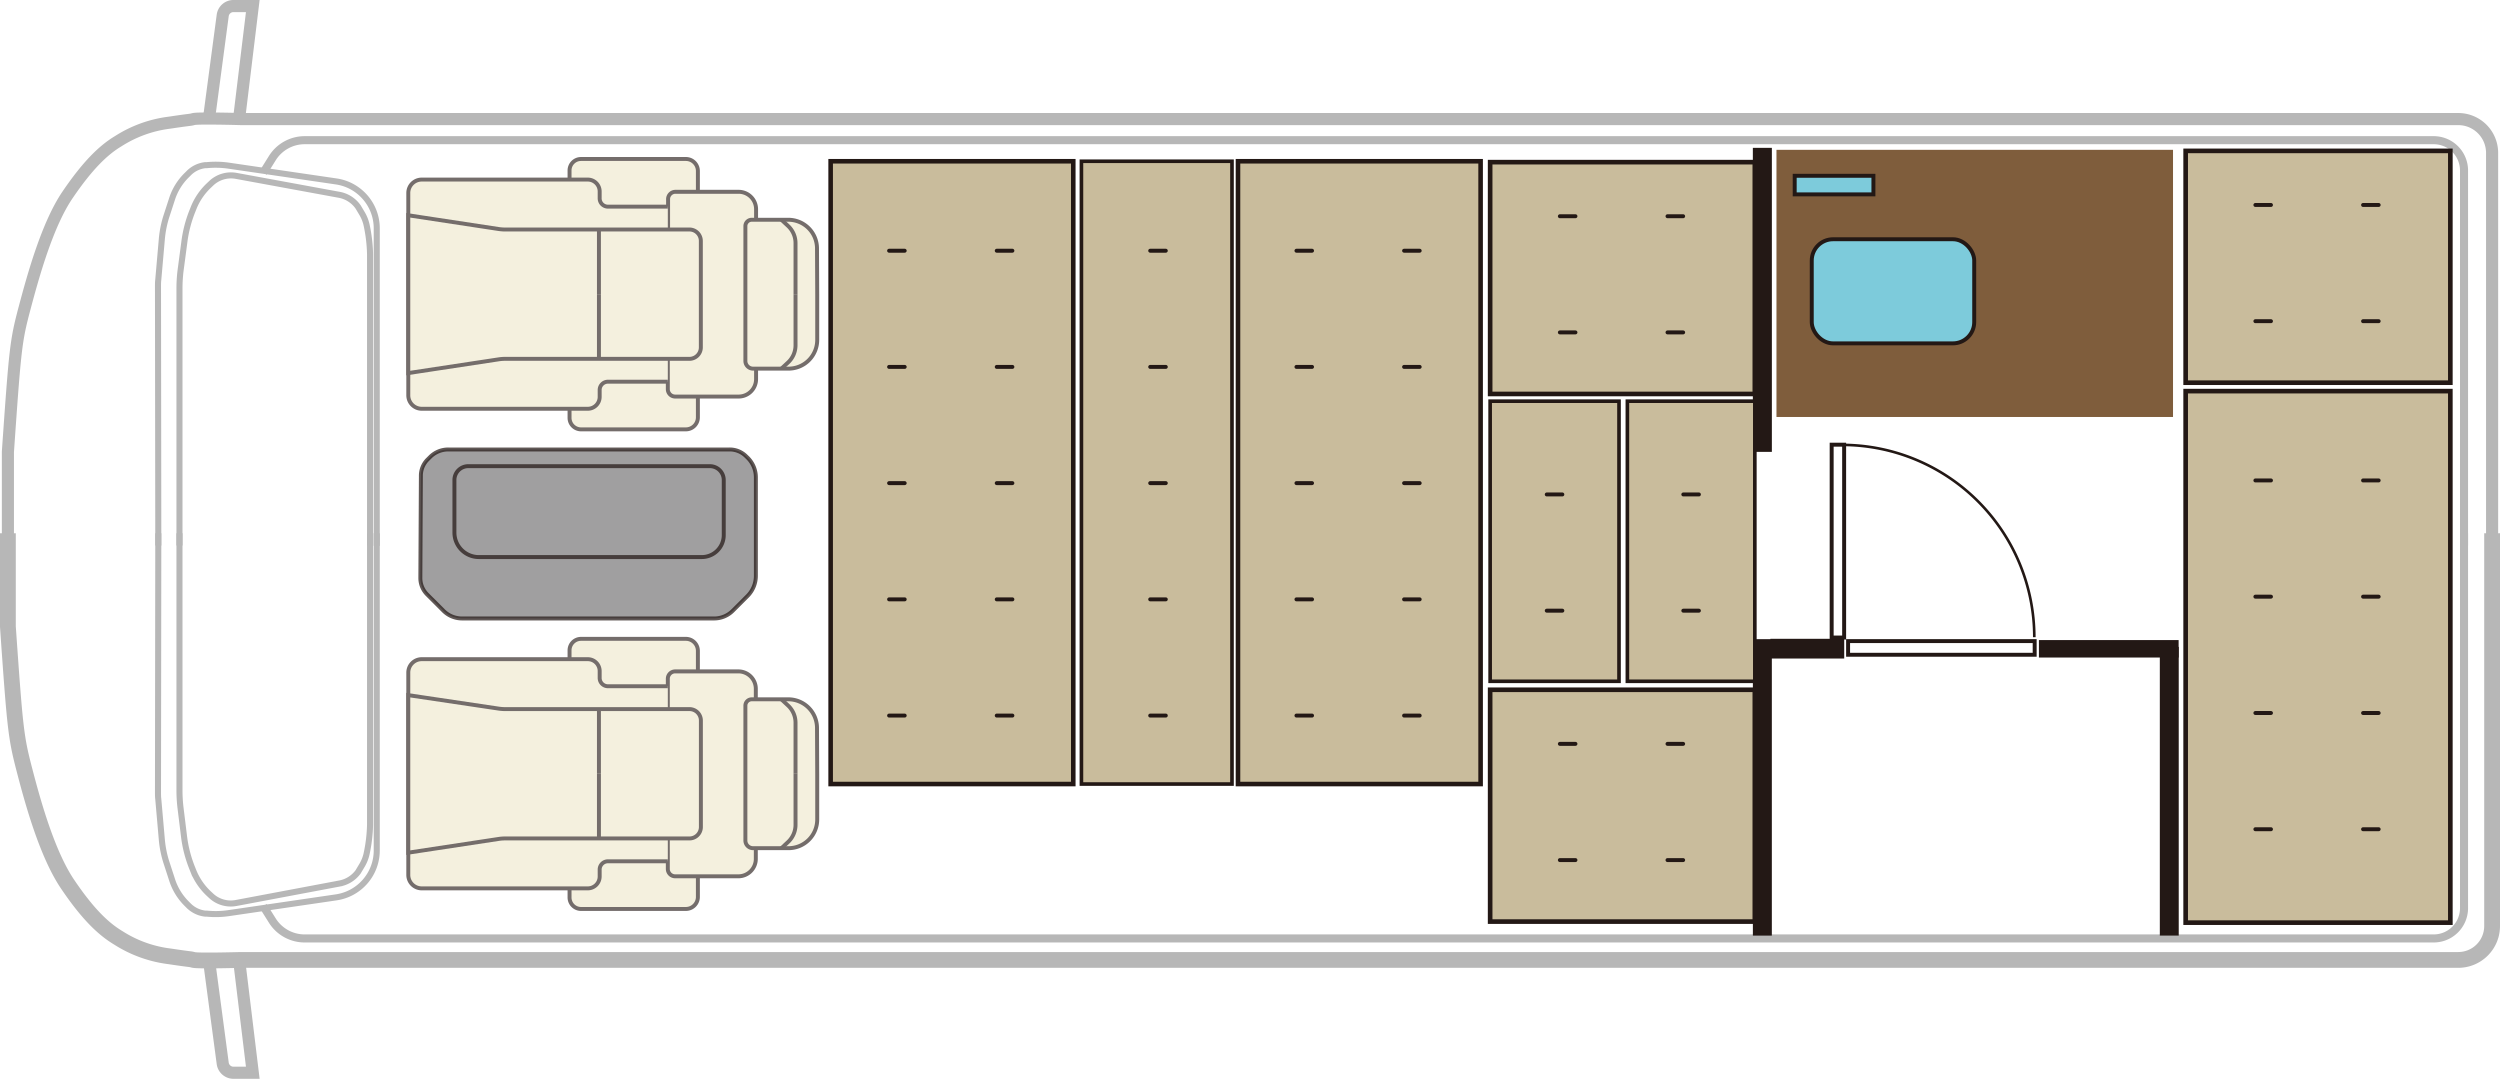 <svg xmlns="http://www.w3.org/2000/svg" viewBox="0 0 474.72 204.85"><defs><style>.cls-1,.cls-11,.cls-12,.cls-2,.cls-20,.cls-21,.cls-22,.cls-3,.cls-4{fill:none;}.cls-1,.cls-2,.cls-3,.cls-4{stroke:#b7b7b7;}.cls-1,.cls-10,.cls-11,.cls-13,.cls-14,.cls-16,.cls-17,.cls-19,.cls-2,.cls-20,.cls-21,.cls-22,.cls-3,.cls-4,.cls-5,.cls-6,.cls-7,.cls-8,.cls-9{stroke-miterlimit:10;}.cls-1{stroke-width:2.3px;}.cls-2{stroke-width:1.53px;}.cls-3{stroke-width:1.15px;}.cls-4{stroke-width:3px;}.cls-5,.cls-6,.cls-7,.cls-8,.cls-9{fill:#231815;}.cls-10,.cls-11,.cls-12,.cls-13,.cls-14,.cls-16,.cls-17,.cls-19,.cls-20,.cls-21,.cls-22,.cls-5,.cls-6,.cls-7,.cls-8,.cls-9{stroke:#231815;}.cls-11,.cls-12,.cls-16,.cls-17,.cls-19,.cls-20,.cls-21,.cls-5{stroke-width:0.75px;}.cls-6{stroke-width:0.74px;}.cls-7{stroke-width:0.73px;}.cls-8{stroke-width:0.89px;}.cls-9{stroke-width:0.45px;}.cls-10,.cls-13,.cls-14{fill:#c9bc9c;}.cls-10{stroke-width:0.88px;}.cls-11{stroke-linecap:round;}.cls-12{stroke-linejoin:round;}.cls-13{stroke-width:0.87px;}.cls-14{stroke-width:0.69px;}.cls-15{fill:#7f5d3c;}.cls-16{fill:#7dcbdb;}.cls-17{fill:#7c7b7c;}.cls-17,.cls-21{opacity:0.72;}.cls-18{opacity:0.63;}.cls-19{fill:#eee7cb;}.cls-22{stroke-width:0.5px;}</style></defs><g id="レイヤー_2" data-name="レイヤー 2"><g id="body"><path class="cls-1" d="M1.5,103.59V85.81C2.87,66.17,3,64.77,4.67,58.5S9,42.63,12.83,37s6.8-8.5,9.64-10.2a23.36,23.36,0,0,1,9.74-3.51c4.54-.68,3.63-.45,4.54-.68s9,0,9,0H466.79A6.43,6.43,0,0,1,473.22,29v74.59"/><path class="cls-1" d="M39.69,22.47l2.6-19.53a2.06,2.06,0,0,1,2-1.79H48l-2.6,21.41"/><path class="cls-2" d="M50,32.77,51.73,30a7.25,7.25,0,0,1,6.12-3.38H462.13a5.76,5.76,0,0,1,5.76,5.76v71.18"/><path class="cls-3" d="M30.06,103.59,30,54.42c0-.42,0-.83.05-1.25l.68-7.76A19.79,19.79,0,0,1,31.62,41l1.06-3.26a11.08,11.08,0,0,1,2.75-4.45l.4-.4A5.24,5.24,0,0,1,39,31.36l.29,0a17.4,17.4,0,0,1,4.08.09l20.46,3a9,9,0,0,1,7.71,8.91v60.3"/><path class="cls-3" d="M34.08,103.59V54.78a28.07,28.07,0,0,1,.21-3.43L35,46a23.87,23.87,0,0,1,1.56-6l.21-.53a12,12,0,0,1,2.91-4.26l.42-.4a5.46,5.46,0,0,1,4.77-1.41L64.46,37A5.62,5.62,0,0,1,68,39.29l.77,1.29a7.29,7.29,0,0,1,.84,2.14,28.83,28.83,0,0,1,.66,5.61v55.26"/><path class="cls-4" d="M1.5,101.26V119c1.37,19.64,1.53,21,3.17,27.31S9,162.22,12.83,167.89s6.8,8.5,9.64,10.2a23.36,23.36,0,0,0,9.74,3.51c4.54.68,3.63.45,4.54.68s9,0,9,0H466.79a6.43,6.43,0,0,0,6.43-6.43V101.26"/><path class="cls-1" d="M39.69,182.38l2.6,19.53a2.06,2.06,0,0,0,2,1.79H48l-2.6-21.41"/><path class="cls-2" d="M50,172.08l1.72,2.74a7.25,7.25,0,0,0,6.12,3.38H462.13a5.76,5.76,0,0,0,5.76-5.76V101.26"/><path class="cls-3" d="M30.06,101.26,30,150.43c0,.42,0,.83.05,1.25l.68,7.76a19.79,19.79,0,0,0,.91,4.44l1.06,3.26a11.18,11.18,0,0,0,2.75,4.46l.4.4A5.29,5.29,0,0,0,39,173.49l.29,0a16.88,16.88,0,0,0,4.08-.09l20.46-3a9,9,0,0,0,7.71-8.91V101.26"/><path class="cls-3" d="M34.08,101.26v48.82a28,28,0,0,0,.21,3.42l.66,5.37a23.87,23.87,0,0,0,1.56,6l.21.53a12.11,12.11,0,0,0,2.91,4.27l.42.39a5.46,5.46,0,0,0,4.77,1.41l19.64-3.7A5.62,5.62,0,0,0,68,165.56l.77-1.29a7.29,7.29,0,0,0,.84-2.14,28.83,28.83,0,0,0,.66-5.61V101.26"/></g><g id="ramita"><rect class="cls-5" x="333.22" y="28.45" width="2.86" height="56.98"/><rect class="cls-6" x="333.22" y="121.74" width="2.86" height="55.55"/><rect class="cls-7" x="410.49" y="123.2" width="2.86" height="54.09"/><rect class="cls-8" x="341.75" y="116.6" width="2.86" height="13.13" transform="translate(220.02 466.35) rotate(-90)"/><rect class="cls-9" x="399" y="110.16" width="2.86" height="26.08" transform="translate(277.23 523.63) rotate(-90)"/><rect class="cls-10" x="282.96" y="30.79" width="50.26" height="44.02"/><line class="cls-11" x1="296.2" y1="41.06" x2="299.16" y2="41.06"/><path class="cls-12" d="M297.68,42.54v0Z"/><line class="cls-11" x1="316.64" y1="41.06" x2="319.61" y2="41.06"/><path class="cls-12" d="M318.12,42.54v0Z"/><line class="cls-11" x1="296.2" y1="63.12" x2="299.16" y2="63.12"/><path class="cls-12" d="M297.68,64.61v0Z"/><line class="cls-11" x1="316.64" y1="63.12" x2="319.61" y2="63.12"/><path class="cls-12" d="M318.12,64.61v0Z"/><rect class="cls-10" x="415.03" y="28.65" width="50.26" height="44.02"/><line class="cls-11" x1="428.27" y1="38.92" x2="431.23" y2="38.92"/><path class="cls-12" d="M429.75,40.41v0Z"/><line class="cls-11" x1="448.72" y1="38.92" x2="451.68" y2="38.92"/><path class="cls-12" d="M450.2,40.41v0Z"/><line class="cls-11" x1="428.27" y1="60.99" x2="431.23" y2="60.99"/><path class="cls-12" d="M429.75,62.47v0Z"/><line class="cls-11" x1="448.72" y1="60.99" x2="451.68" y2="60.99"/><path class="cls-12" d="M450.2,62.47v0Z"/><rect class="cls-10" x="415.03" y="74.27" width="50.26" height="100.93"/><line class="cls-11" x1="428.27" y1="91.23" x2="431.23" y2="91.23"/><path class="cls-12" d="M429.75,92.71v0Z"/><line class="cls-11" x1="448.72" y1="91.23" x2="451.68" y2="91.23"/><path class="cls-12" d="M450.2,92.71v0Z"/><line class="cls-11" x1="428.27" y1="113.3" x2="431.23" y2="113.3"/><path class="cls-12" d="M429.75,114.78v0Z"/><line class="cls-11" x1="448.72" y1="113.3" x2="451.68" y2="113.3"/><path class="cls-12" d="M450.2,114.78v0Z"/><rect class="cls-10" x="282.96" y="130.98" width="50.26" height="44.02"/><line class="cls-11" x1="296.2" y1="141.25" x2="299.16" y2="141.25"/><path class="cls-12" d="M297.68,142.73v0Z"/><line class="cls-11" x1="316.64" y1="141.25" x2="319.61" y2="141.25"/><path class="cls-12" d="M318.12,142.73v0Z"/><line class="cls-11" x1="296.2" y1="163.32" x2="299.16" y2="163.32"/><path class="cls-12" d="M297.68,164.8v0Z"/><line class="cls-11" x1="316.64" y1="163.32" x2="319.61" y2="163.32"/><path class="cls-12" d="M318.12,164.8v0Z"/><rect class="cls-13" x="157.73" y="30.62" width="46.07" height="118.26"/><line class="cls-11" x1="168.83" y1="47.61" x2="171.79" y2="47.61"/><path class="cls-12" d="M170.31,49.09v0Z"/><line class="cls-11" x1="189.27" y1="47.61" x2="192.24" y2="47.61"/><path class="cls-12" d="M190.75,49.09v0Z"/><line class="cls-11" x1="168.83" y1="69.67" x2="171.79" y2="69.67"/><path class="cls-12" d="M170.31,71.15v0Z"/><line class="cls-11" x1="189.27" y1="69.67" x2="192.24" y2="69.67"/><path class="cls-12" d="M190.75,71.15v0Z"/><line class="cls-11" x1="168.83" y1="91.74" x2="171.79" y2="91.74"/><path class="cls-12" d="M170.31,93.22v0Z"/><line class="cls-11" x1="189.27" y1="91.74" x2="192.24" y2="91.74"/><path class="cls-12" d="M190.75,93.22v0Z"/><line class="cls-11" x1="168.83" y1="113.81" x2="171.79" y2="113.81"/><path class="cls-12" d="M170.31,115.29v0Z"/><line class="cls-11" x1="189.27" y1="113.81" x2="192.24" y2="113.81"/><path class="cls-12" d="M190.75,115.29v0Z"/><line class="cls-11" x1="168.83" y1="135.88" x2="171.79" y2="135.88"/><path class="cls-12" d="M170.31,137.36v0Z"/><line class="cls-11" x1="189.27" y1="135.88" x2="192.24" y2="135.88"/><path class="cls-12" d="M190.75,137.36v0Z"/><rect class="cls-14" x="205.35" y="30.62" width="28.59" height="118.26"/><line class="cls-11" x1="218.41" y1="47.61" x2="221.37" y2="47.61"/><path class="cls-12" d="M219.89,49.09v0Z"/><line class="cls-11" x1="218.41" y1="69.67" x2="221.37" y2="69.67"/><path class="cls-12" d="M219.89,71.15v0Z"/><line class="cls-11" x1="218.41" y1="91.74" x2="221.37" y2="91.74"/><path class="cls-12" d="M219.89,93.22v0Z"/><line class="cls-11" x1="218.41" y1="113.81" x2="221.37" y2="113.81"/><path class="cls-12" d="M219.89,115.29v0Z"/><line class="cls-11" x1="218.41" y1="135.88" x2="221.37" y2="135.88"/><path class="cls-12" d="M219.89,137.36v0Z"/><rect class="cls-14" x="282.96" y="76.18" width="24.47" height="53.19"/><rect class="cls-14" x="309.02" y="76.18" width="24.2" height="53.19"/><line class="cls-11" x1="293.71" y1="93.89" x2="296.67" y2="93.89"/><path class="cls-12" d="M295.19,95.38v0Z"/><line class="cls-11" x1="293.71" y1="115.96" x2="296.67" y2="115.96"/><path class="cls-12" d="M295.19,117.44v0Z"/><line class="cls-11" x1="319.64" y1="93.89" x2="322.6" y2="93.89"/><path class="cls-12" d="M321.12,95.38v0Z"/><line class="cls-11" x1="319.64" y1="115.96" x2="322.6" y2="115.96"/><path class="cls-12" d="M321.12,117.44v0Z"/><rect class="cls-13" x="235.08" y="30.62" width="46.07" height="118.26"/><line class="cls-11" x1="246.18" y1="47.61" x2="249.14" y2="47.61"/><path class="cls-12" d="M247.66,49.09v0Z"/><line class="cls-11" x1="266.62" y1="47.61" x2="269.58" y2="47.61"/><path class="cls-12" d="M268.1,49.09v0Z"/><line class="cls-11" x1="246.18" y1="69.67" x2="249.14" y2="69.67"/><path class="cls-12" d="M247.66,71.15v0Z"/><line class="cls-11" x1="266.62" y1="69.67" x2="269.58" y2="69.67"/><path class="cls-12" d="M268.1,71.15v0Z"/><line class="cls-11" x1="246.18" y1="91.74" x2="249.14" y2="91.74"/><path class="cls-12" d="M247.66,93.22v0Z"/><line class="cls-11" x1="266.62" y1="91.74" x2="269.58" y2="91.74"/><path class="cls-12" d="M268.1,93.22v0Z"/><line class="cls-11" x1="246.18" y1="113.81" x2="249.14" y2="113.81"/><path class="cls-12" d="M247.66,115.29v0Z"/><line class="cls-11" x1="266.62" y1="113.81" x2="269.58" y2="113.81"/><path class="cls-12" d="M268.1,115.29v0Z"/><line class="cls-11" x1="246.18" y1="135.88" x2="249.14" y2="135.88"/><path class="cls-12" d="M247.66,137.36v0Z"/><line class="cls-11" x1="266.62" y1="135.88" x2="269.58" y2="135.88"/><path class="cls-12" d="M268.1,137.36v0Z"/><rect class="cls-15" x="337.33" y="28.45" width="75.3" height="50.73"/><rect class="cls-16" x="344.03" y="45.43" width="30.85" height="19.77" rx="4.04"/><rect class="cls-16" x="340.79" y="33.38" width="14.95" height="3.53"/><path class="cls-17" d="M81.19,87.26l.49-.49a4.87,4.87,0,0,1,3.45-1.42h53.42a4.4,4.4,0,0,1,3.14,1.3l.31.3a5.25,5.25,0,0,1,1.53,3.71v18.68a5.43,5.43,0,0,1-1.59,3.84l-2.8,2.8a5,5,0,0,1-3.54,1.46H87.77A5,5,0,0,1,84.23,116l-3.12-3.12a4.41,4.41,0,0,1-1.29-3.14l.1-19.4A4.33,4.33,0,0,1,81.19,87.26Z"/><g class="cls-18"><path class="cls-19" d="M108.15,70.84v8.51a2.18,2.18,0,0,0,2.18,2.18h19.92a2.28,2.28,0,0,0,2.27-2.28V70.84"/><path class="cls-19" d="M108.15,40.88V32.37a2.18,2.18,0,0,1,2.18-2.18h19.92a2.28,2.28,0,0,1,2.27,2.28v9"/><path class="cls-19" d="M126.81,43.72V73.9a1.4,1.4,0,0,0,1.4,1.4h12A3.31,3.31,0,0,0,143.57,72V39.73a3.31,3.31,0,0,0-3.31-3.31h-12a1.4,1.4,0,0,0-1.4,1.4v5.9"/><path class="cls-19" d="M155.18,55.86v8.67A5.45,5.45,0,0,1,149.73,70H143a1.46,1.46,0,0,1-1.46-1.46V42.94a1.21,1.21,0,0,1,1.21-1.21h6.94a5.45,5.45,0,0,1,5.45,5.46Z"/><path class="cls-19" d="M126.81,72.48H115.44a1.57,1.57,0,0,0-1.57,1.58v1.3a2.26,2.26,0,0,1-2.26,2.26H80.08a2.55,2.55,0,0,1-2.55-2.55V36.65a2.55,2.55,0,0,1,2.55-2.55h31.53a2.26,2.26,0,0,1,2.26,2.26v1.31a1.57,1.57,0,0,0,1.57,1.57h11.37"/><path class="cls-19" d="M77.53,70.84l17.19-2.61a8.11,8.11,0,0,1,1.21-.09h35A2.17,2.17,0,0,0,133.08,66V45.75a2.17,2.17,0,0,0-2.16-2.17h-35a8.11,8.11,0,0,1-1.21-.09L77.53,40.88Z"/><path class="cls-20" d="M148.38,41.73l1.27,1.18a4.47,4.47,0,0,1,1.41,3.25v9.7"/><line class="cls-20" x1="113.73" y1="43.58" x2="113.73" y2="55.86"/><path class="cls-20" d="M148.38,70l1.27-1.18a4.45,4.45,0,0,0,1.41-3.25v-9.7"/><line class="cls-20" x1="113.73" y1="68.14" x2="113.73" y2="55.86"/></g><g class="cls-18"><path class="cls-19" d="M108.15,161.91v8.51a2.18,2.18,0,0,0,2.18,2.18h19.92a2.28,2.28,0,0,0,2.27-2.28v-8.41"/><path class="cls-19" d="M108.15,132v-8.51a2.18,2.18,0,0,1,2.18-2.18h19.92a2.28,2.28,0,0,1,2.27,2.28v9"/><path class="cls-19" d="M126.81,134.79V165a1.4,1.4,0,0,0,1.4,1.4h12a3.31,3.31,0,0,0,3.31-3.31V130.8a3.31,3.31,0,0,0-3.31-3.31h-12a1.4,1.4,0,0,0-1.4,1.4v5.9"/><path class="cls-19" d="M155.18,146.93v8.67a5.45,5.45,0,0,1-5.45,5.46H143a1.46,1.46,0,0,1-1.46-1.47V134a1.21,1.21,0,0,1,1.21-1.21h6.94a5.45,5.45,0,0,1,5.45,5.46Z"/><path class="cls-19" d="M126.81,163.55H115.44a1.57,1.57,0,0,0-1.57,1.57v1.31a2.26,2.26,0,0,1-2.26,2.26H80.08a2.55,2.55,0,0,1-2.55-2.55V127.72a2.55,2.55,0,0,1,2.55-2.55h31.53a2.26,2.26,0,0,1,2.26,2.26v1.3a1.57,1.57,0,0,0,1.57,1.58h11.37"/><path class="cls-19" d="M77.53,161.91l17.19-2.61a8.11,8.11,0,0,1,1.21-.09h35a2.17,2.17,0,0,0,2.16-2.17V136.82a2.17,2.17,0,0,0-2.16-2.17h-35a8.11,8.11,0,0,1-1.21-.09L77.53,132Z"/><path class="cls-20" d="M148.38,132.8l1.27,1.18a4.47,4.47,0,0,1,1.41,3.25v9.7"/><line class="cls-20" x1="113.73" y1="134.65" x2="113.73" y2="146.93"/><path class="cls-20" d="M148.38,161.06l1.27-1.18a4.47,4.47,0,0,0,1.41-3.25v-9.7"/><line class="cls-20" x1="113.73" y1="159.21" x2="113.73" y2="146.93"/></g><path class="cls-21" d="M88.92,88.52H134.8a2.63,2.63,0,0,1,2.63,2.63v10.46a4.17,4.17,0,0,1-4.17,4.17H90.93a4.64,4.64,0,0,1-4.64-4.64v-10A2.63,2.63,0,0,1,88.92,88.52Z"/><rect class="cls-20" x="367.35" y="105.32" width="2.59" height="35.43" transform="translate(491.68 -245.61) rotate(90)"/><rect class="cls-20" x="347.81" y="84.44" width="2.37" height="36.62"/><path class="cls-22" d="M349.75,84.48A36.54,36.54,0,0,1,386.29,121"/><line class="cls-11" x1="428.27" y1="135.39" x2="431.23" y2="135.39"/><path class="cls-12" d="M429.75,136.87v0Z"/><line class="cls-11" x1="448.72" y1="135.39" x2="451.68" y2="135.39"/><path class="cls-12" d="M450.2,136.87v0Z"/><line class="cls-11" x1="428.27" y1="157.46" x2="431.23" y2="157.46"/><path class="cls-12" d="M429.75,158.94v0Z"/><line class="cls-11" x1="448.72" y1="157.46" x2="451.68" y2="157.46"/><path class="cls-12" d="M450.2,158.94v0Z"/></g></g></svg>